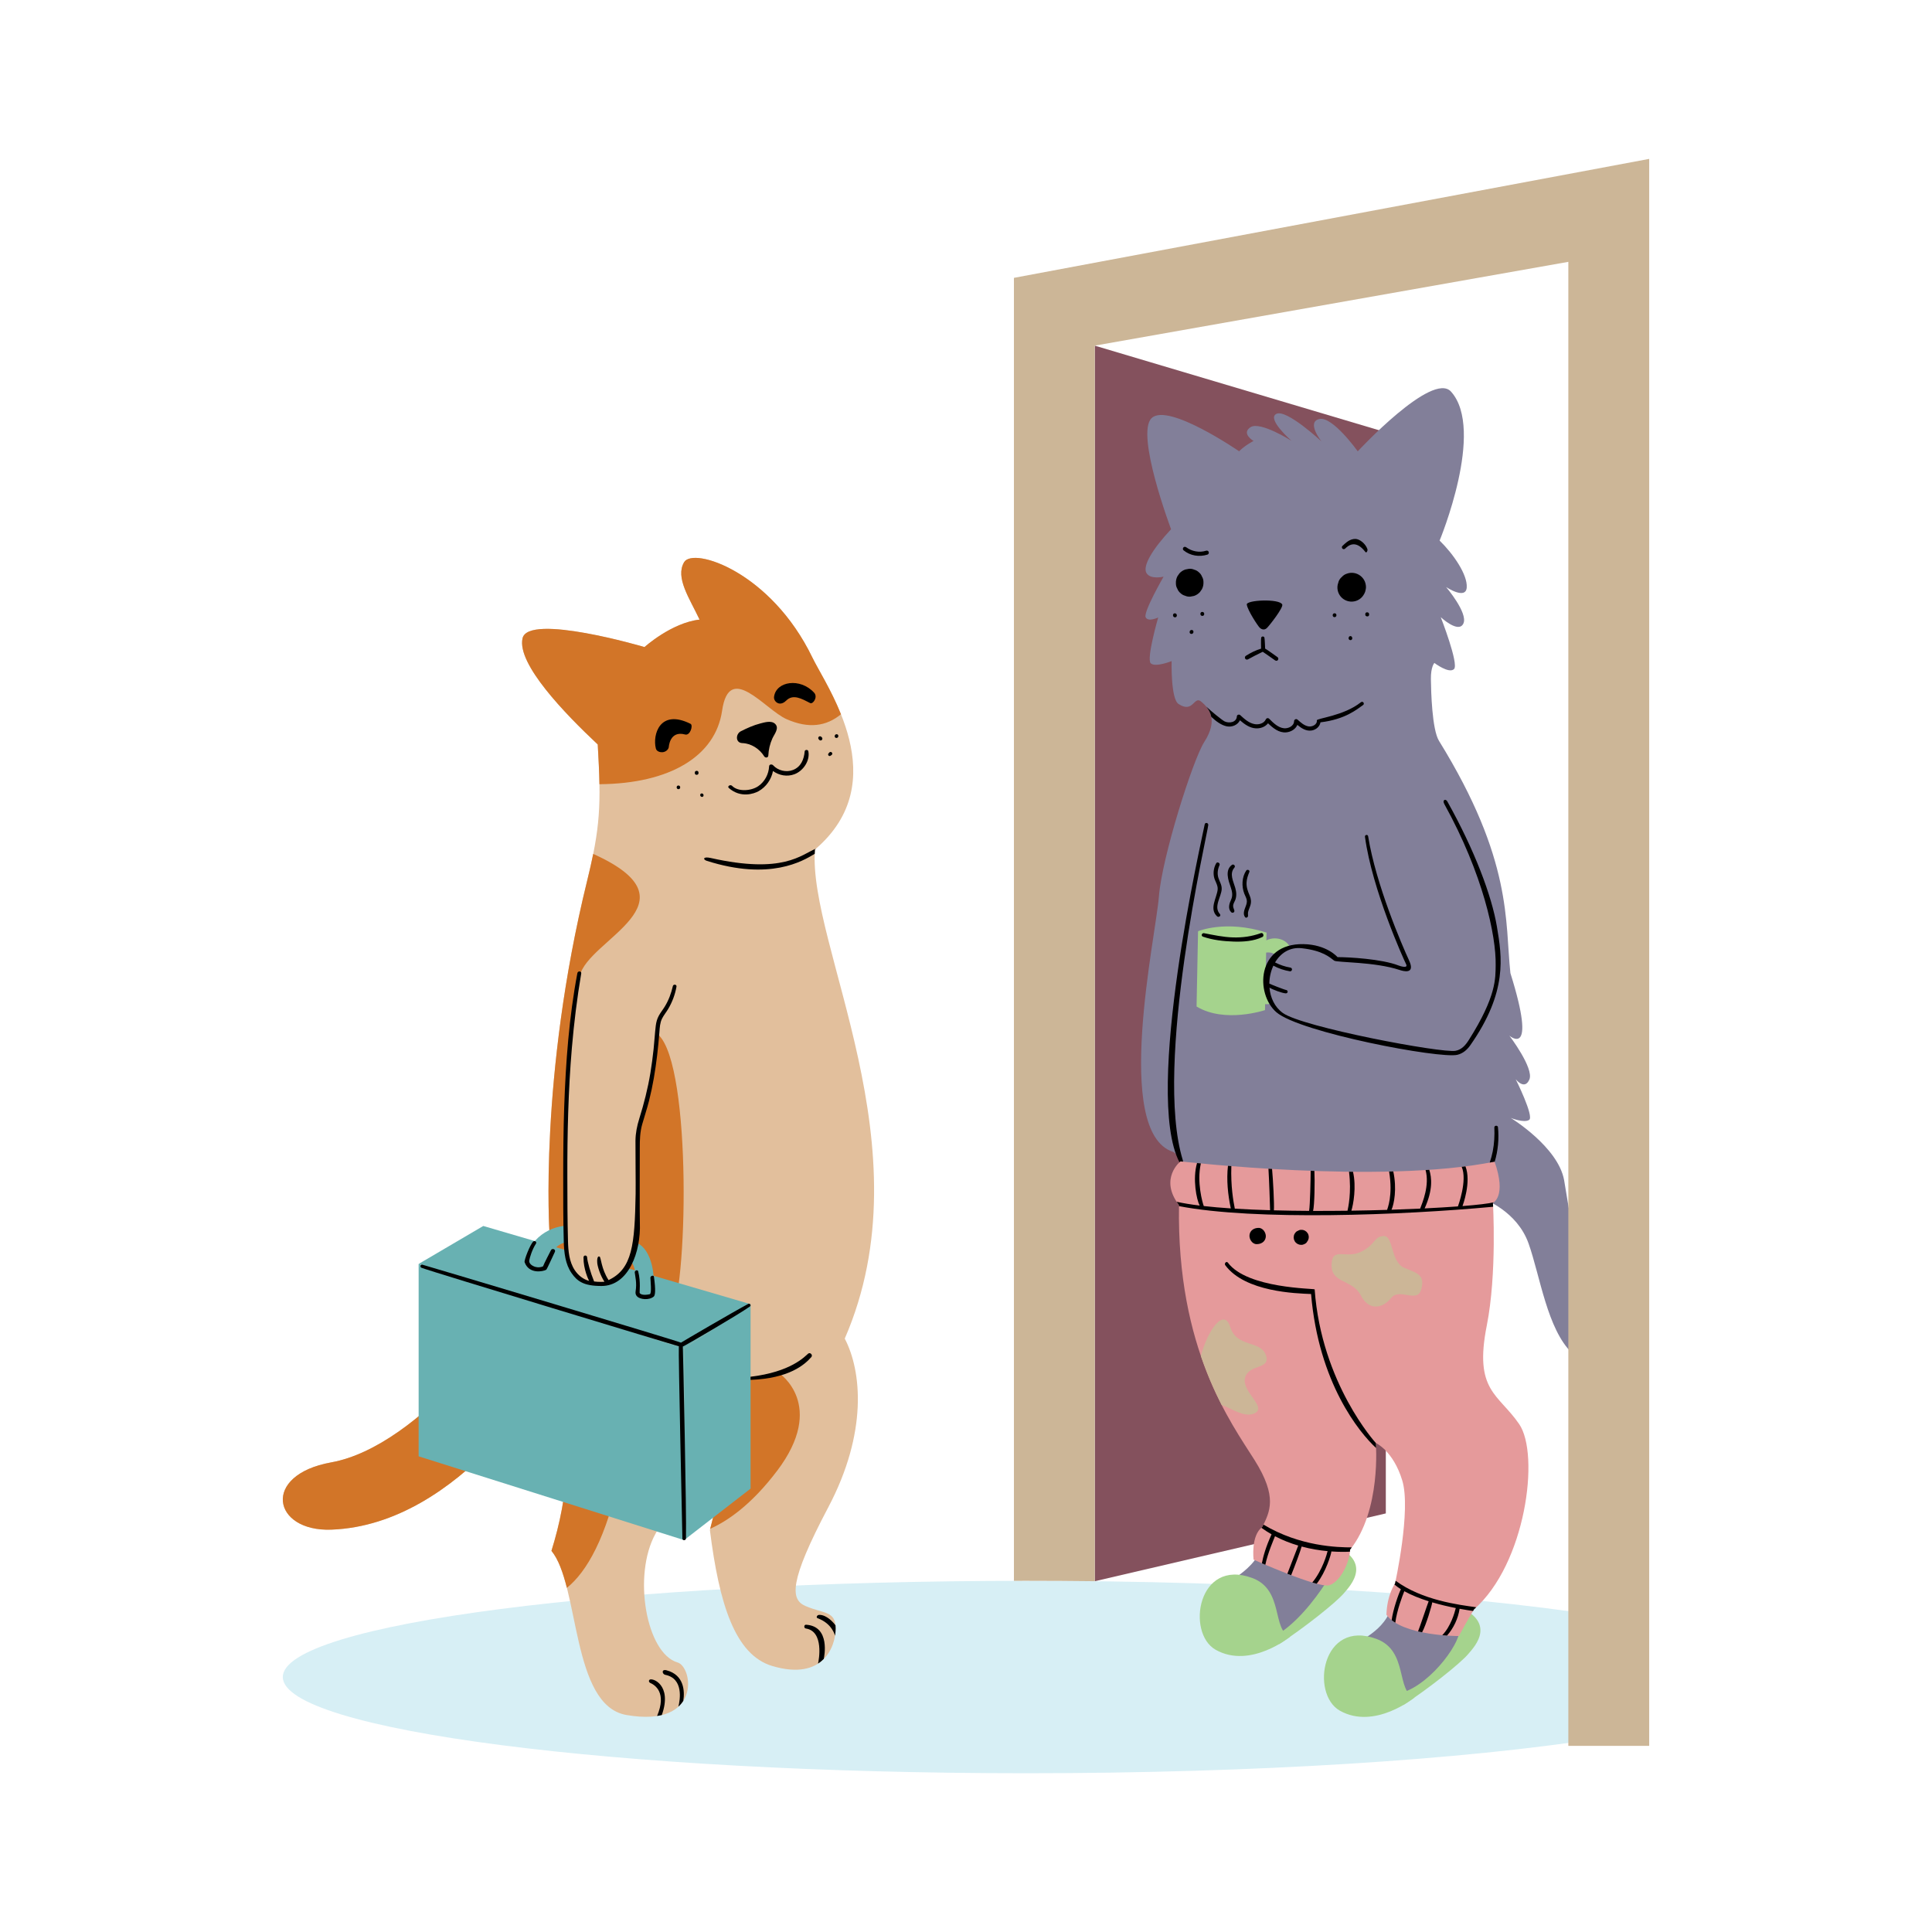 <svg xmlns="http://www.w3.org/2000/svg" viewBox="0 0 1080 1080"><defs><style>.cls-1{fill:#d7eff5;}.cls-2{fill:#d27528;}.cls-3{fill:#a5d38d;}.cls-4{fill:#ccb697;}.cls-5{fill:#68b1b2;}.cls-6{fill:#e2bf9c;}.cls-7{fill:#e59a9b;}.cls-8{fill:#827f99;}.cls-9{fill:#fff;}.cls-10{fill:#84515d;}</style></defs><g id="Layer_5"><rect class="cls-9" width="1080" height="1080"></rect></g><g id="Detail"><polygon class="cls-10" points="611.99 193.22 774.68 241.64 774.68 846.01 611.99 883.91 611.99 193.22"></polygon><path class="cls-1" d="M894.33,971.73c-76.26,11.92-191.51,19.52-320.48,19.52-229.62,0-415.76-24.08-415.76-53.78s186.14-53.78,415.76-53.78c128.08,0,242.64,7.49,318.91,19.27l1.57,68.77Z"></path><path class="cls-6" d="M454.11,367.55c8.21,16.99,46.21,69.29,1.45,107.35-4.12,53.37,63.04,166.74,16.66,273.38,9.48,18.15,12.87,52.51-9.22,94.33-22.09,41.82-21.12,51.53-12.74,55.16,10.21,4.42,16.86,2.56,16.87,12.57,0,10.02-6.92,29.45-35.43,20.96-20.87-6.21-29.71-34.83-34.86-76,3.96-16.24,15.45-52.32-.5-79.49h0s-13.08,51.35-29.87,81.48c-12.96,23.26-5.19,66.97,12.3,72.04,8.65,2.51,13.59,36.69-28.61,29.36-30.91-5.37-26.06-72.68-41.89-91.73,9.41-30.22,13.4-64.78,0-101.52,0,0-49.85,87-123.1,89.65-32.86,1.19-39.19-30.57,0-37.61,48.9-8.79,107.65-81.89,122.02-128.18,0,0-6.01-86.88,21.03-196.92,7.34-29.88,7.91-42.36,5.93-76.19-18.35-17.23-45.22-44.99-42.05-59.32,3.16-14.33,68.2,4.86,68.2,4.86,0,0,15.02-13.57,30.77-15.35-5.61-11.92-13.72-23.47-8.64-32.1s48.51,5.31,71.7,53.3Z"></path><path class="cls-3" d="M784.5,953.1c13.26-8.55,31.81-23.17,36.31-28.56,3.11-3.73,18.04-18.7-9.94-28.23-27.98-9.53-43.92,47.95-43.92,47.95l17.55,8.84Z"></path><path class="cls-3" d="M715.06,919.05c13.26-8.55,31.81-23.17,36.31-28.56,3.11-3.73,18.04-18.7-9.94-28.23-27.98-9.53-43.92,47.95-43.92,47.95l17.55,8.84Z"></path><path class="cls-2" d="M434.36,822.27c27.92-36.9,1.21-54.63,1.21-54.63,0,0-11.41,2.19-21.12,2.2l-18.21,3.62-1.12,6.87c.79-2.88,1.21-4.55,1.21-4.55,15.73,26.81,4.77,62.26.67,78.81,9.57-4.27,22.94-13.28,37.35-32.33Z"></path><path class="cls-2" d="M301.77,741.39c-12.4,1.35-17.64,27.62-18.46,57.97,15.94-18.25,24.95-33.94,24.95-33.94,13.4,36.74,9.41,71.3,0,101.52,3.82,4.6,6.43,12.01,8.63,20.68,11.03-8.87,22.26-28.17,29.63-63.89,11.71-56.81-2.67-86.93-44.76-82.33Z"></path><path class="cls-8" d="M705.41,864.22c-4.62,16.48-25.75,20.89-28.72,30.92-1.93,6.49-6.65,23.1,21.57,23.58,25.58.44,49.03-44.11,49.03-44.11l-41.88-10.39Z"></path><path class="cls-2" d="M316.61,686.8c-.93-13.29.18-32.41,0-46.8-.18-14.38.55-36.42,1.46-46.25.91-9.83,2.84-32.49,6.01-48.07,4.19-20.58,68.28-40.97,7.53-68.34-.92,4.58-2.04,9.5-3.4,15.03-27.03,110.04-21.03,196.92-21.03,196.92-14.37,46.29-73.12,119.4-122.02,128.18-39.19,7.04-32.86,38.8,0,37.61,73.26-2.64,123.1-89.65,123.1-89.65.83,2.29,1.6,4.56,2.3,6.83,3.08-25.07,4.26-48.03,5.66-50.53,3.08-5.49,1.31-21.64.38-34.93Z"></path><path class="cls-2" d="M368.08,578.51c18.82,17.42,16.51,144.7,6.31,159.27-10.2,14.57-38.21-19.61-38.21-19.61,0,0,9.38-1.15,12.29-6.43s8.19-11.41,8.01-30.29-.36-46.37.18-49.65,4.19-11.84,4.55-14.39,7.16-35.2,6.86-38.91Z"></path><polygon class="cls-5" points="234.02 706.55 382.42 753.8 382.42 860.93 234.02 814.1 234.02 706.55"></polygon><polygon class="cls-5" points="419.58 832.15 382.42 860.93 382.42 753.8 419.58 729.04 419.58 832.15"></polygon><polygon class="cls-5" points="270.15 685.33 419.58 729.04 382.42 753.8 234.02 706.55 270.15 685.33"></polygon><path class="cls-5" d="M353.9,694.31c7.86.74,12.96,13.71,11.2,27.42l-9.18-.73s.87-16.23-6.55-18.88l4.52-7.81Z"></path><path class="cls-5" d="M318.82,685.09c-10.47-.23-23.85,6.42-25.97,22.97s12.98,5.77,12.98,5.77c0,0-.82-19.77,12.98-19.52s0-9.22,0-9.22Z"></path><path class="cls-6" d="M316.61,681.46c.52,13.74-.11,33.43,10.19,35.93,17.85,4.34,25.35-7.03,28.65-26.95l-38.85-8.98Z"></path><path class="cls-2" d="M470.11,399.27c-5.54-13.83-12.89-25.3-15.99-31.72-23.19-47.98-66.61-61.93-71.7-53.3-5.08,8.63,3.03,20.18,8.64,32.1-15.75,1.78-30.77,15.35-30.77,15.35,0,0-65.04-19.18-68.2-4.86-3.16,14.33,23.7,42.09,42.05,59.32.5,8.57.84,15.76.95,22.22,39.69-.3,64.91-15.84,68.57-41.11,4.01-27.68,23.94-.59,36.05,4.75,12.35,5.45,22.21,3.99,30.41-2.75Z"></path><path class="cls-8" d="M680.52,658.65l149.15,11.76s18.37,6.6,24.8,24.68c6.44,18.08,10.47,48.18,24.41,61.35,13.94,13.17,22.49,15.59,22.49,15.59,0,0,17.65-18.96-.91-36.24-18.56-17.28-23.57-62.15-26.11-76.1-3.39-18.65-29.83-34.76-29.83-34.76,0,0,7.39,2.98,10.28,1.1,2.89-1.88-7.51-22.74-7.51-22.74,0,0,4.97,6.42,7.65.15,2.67-6.27-11.18-24.49-11.18-24.49,0,0,15.86,13.79.57-34.96-3.11-28.87,1.37-62.99-39.92-129.84-3.91-6.33-4.45-27.72-4.53-34.58-.08-6.86,1.94-8.98,1.94-8.98,0,0,8.21,6.22,11,3.41,2.79-2.81-7.43-29-7.43-29,0,0,10,9.38,12.67,3.51,2.66-5.87-9.67-20.34-9.67-20.34,0,0,11.02,7.34,11.52.23.5-7.12-7.42-18.67-15.16-26.21,0,0,25.67-61.83,6.38-83.27-10.46-11.62-52.14,33.37-52.14,33.37,0,0-14.12-19.79-21.5-18.06-7.39,1.73,1.21,12.51,1.21,12.51,0,0-19.55-18.2-25.19-15.4-5.64,2.8,8.44,15.07,8.44,15.07,0,0-17.55-11.13-22.92-7.6-5.37,3.54,1.71,7.69,1.71,7.69,0,0-4.81,2.45-8.07,5.77,0,0-39.8-27.41-48.93-18.52s10.9,62.1,10.9,62.1c-10.62,11.33-16.05,20.71-13.74,24.51s9.55,2,9.55,2c0,0-11.38,19.75-10.03,22.66s7.02.14,7.02.14c0,0-6.71,23.2-4.17,25.63s11.68-1.23,11.68-1.23c0,0-.57,21.02,3.82,23.94,8.35,5.56,8.57-4.81,12.73-1.28s9.89,9.8,1.67,22.6c-6.32,9.83-23.66,64.45-25.34,86.38-1.68,21.93-25.82,131.38,7.77,142.66,4.87,1.64,2.14,12.99,24.92,14.79Z"></path><path class="cls-8" d="M776.6,901.8c-7.16,14.36-21.29,14.49-22.16,25.13-.87,10.63,6.28,19.93,22.98,20.25,16.7.33,36.22-24.06,38.27-34.22,2.05-10.16-39.1-11.17-39.1-11.17Z"></path><path class="cls-7" d="M659.89,649.2s112.05,13.08,175.58.16c6.9,19.65-.91,23.04-.91,23.04,0,0,2.35,39.46-3.45,68.64-7.26,36.58,6.47,38.04,18.13,55.06,11.66,17.02,3.67,78.15-25.24,103.52-3.66,5.99-8.49,14.95-8.49,14.95,0,0-31.91.08-40.49-11.91.35-11.34,4.82-17.47,4.82-17.47,0,0,9.06-40.95,4.04-57.56-5.02-16.61-14.78-21-14.78-21,0,0,3.16,37.79-14.41,59.65-.26,7.36-5.48,17.86-11.52,19.86s-42.4-14.29-42.4-14.29c0,0-1.69-13.54,4.94-18.33,4.02-8.41,8.68-16.56-4.42-37.36-13.1-20.79-43.57-61.73-42.22-142.51-11.37-14.79.83-24.46.83-24.46Z"></path><path class="cls-3" d="M669.71,520.57c16.14,4.32,31.16,3.16,38.29.75l-.85,43.33s-22.42,7.57-38.26-2l.83-42.08Z"></path><path class="cls-3" d="M669.71,520.57s15.48-6.56,38.29.75c-9.26,8.14-23.14,10.05-23.14,10.05l-15.14-10.81Z"></path><path class="cls-3" d="M712.74,533.59s.02-.03.04-.04c1.59-1.39,3.38-2.13,5.34-2.84,1.03-.37,2.1-.63,3.16-.65-.07-.18-.13-.36-.2-.53-2.29-5.4-10.28-6.39-14.49-3.02l.77,6.03c2.38-.33,4.14.11,5.38,1.04Z"></path><path class="cls-3" d="M709.14,554.95c-.26-1.06-.44-2.15-.59-3.25-.16.05-.32.14-.48.17-7.13,1.32-13.83,8.68-.86,9.48,1.52.09,2.93-.14,4.24-.61-1.06-1.81-1.83-3.83-2.3-5.78Z"></path><path class="cls-3" d="M679.55,922.23c19.45,10.95,41.77-7.39,41.77-7.39-10.54-3.41-3.35-26.09-21.31-32.74-30.55-11.3-37.01,30.81-20.46,40.12Z"></path><path class="cls-3" d="M748.98,956.28c19.45,10.95,41.77-7.39,41.77-7.39-10.54-3.41-3.35-26.09-21.31-32.74-30.55-11.3-37.01,30.81-20.46,40.12Z"></path><path class="cls-4" d="M773.42,690.94c5.7-.34,3.76,14.71,11.77,17.86s11.41,4.37,9.23,12.14c-2.19,7.77-12.14-1.21-16.75,4.61-4.61,5.83-12.38,7.53-16.99-1.46s-16.56-6.56-16.32-16.99,7.82-3.21,16.32-7.28c8.5-4.08,7.05-8.54,12.75-8.88Z"></path><polygon class="cls-4" points="566.79 155.32 574.67 199.82 876.71 146.37 876.71 975.95 921.91 975.95 921.91 88.82 566.79 155.32"></polygon><path class="cls-4" d="M573.85,883.68c12.86,0,25.58.08,38.14.23V155.58h-45.2v728.11c2.35,0,4.7-.01,7.06-.01Z"></path><path d="M418.29,728.88c-7.9,4.17-37,21.22-37.62,21.67-.24-.46-139.25-42.13-144.54-43.58-1.14-.31-1.54,1.31-.48,1.74,4.69,1.88,143.65,43.94,143.82,43.88-.32,3.26,1.85,99.27,1.99,107.44.02,1.29,1.96,1.23,2-.05.37-14.08-1.64-104.42-1.76-107.25.45.02,31.69-18.18,37.56-22.44.8-.58-.12-1.86-.97-1.42Z"></path><path d="M307.98,698.9c-.86,1.68-3.76,7.23-4.42,9-1.33.59-2.84.7-4.25.31-1.61-.45-3.77-1.75-3.45-3.65.26-1.53,1.58-6.03,3.75-9.36.62-.94-.69-1.9-1.48-1.2-1.77,1.58-5.25,10.51-4.87,11.58,2.4,6.74,10.19,5.29,12.09,4.22.38-.22,4.04-8.36,4.83-9.99.67-1.39-1.51-2.28-2.2-.92Z"></path><path d="M365.56,713.7c-.15-1.07-1.97-.49-1.98.52,0,1.3.87,8.9-.34,9.24-.39.11-4.52,1.03-5.65-.65-.23-.35.72-5.97-.84-12.11-.3-1.17-2.04-.47-1.92.61.26,2.39,1.24,5.75.49,10.48-.19,1.18,0,2.14.9,3.01,1.6,1.55,6.45,2.23,9.21.01.83-.66,1.2-3.52.12-11.12Z"></path><path d="M418.41,769.85s-.03,0-.05,0c-.03,0-.06,0-.09.01-.01,0-.02,0-.03,0,.19-.03.25-.04.17-.03Z"></path><path d="M418.28,769.88s0,0,0,0c.01,0,.03,0,.04,0-.01,0-.03,0-.04,0Z"></path><path d="M418.22,769.88s0,0,0,0c0,0,.01,0,.02,0-.01,0-.01,0-.02,0Z"></path><path d="M433.29,404.63c-2.13-2.01-5.87-.83-8.32-.2-3.78.98-7.33,2.58-10.82,4.34-2.97,1.5-3.1,6.47.75,6.62,5,.18,9.65,3.16,12.31,7.43.59.94,2.21.85,2.28-.44.16-3.33.92-6.59,2.3-9.63,1.06-2.33,4.02-5.73,1.5-8.11Z"></path><path d="M451.87,419.94c-.21-1.01-1.96-.94-2.05.1-.38,4.43-2.07,8.64-6.52,10.38-3.78,1.48-8.38.37-11.11-2.61-.65-.71-2.19-.65-2.25.56-.23,4.38-2.4,8.58-6.05,11.09-4.08,2.8-11.38,3.21-14.64-.15-.98-1.02-2.89.27-1.84,1.19,6.67,5.82,14.09,3.2,16.64,1.78,4.21-2.34,7.14-6.6,8.06-11.28,3.42,2.51,7.94,3.34,12.02,1.79,4.87-1.84,8.81-7.57,7.73-12.86Z"></path><path d="M376.13,551.23c-.92,4.03-2.35,7.92-4.52,11.45-1.06,1.74-2.36,3.33-3.34,5.12-.95,1.74-1.44,3.61-1.69,5.57-.54,4.32-.74,8.69-1.21,13.02-.49,4.49-1.06,8.97-1.8,13.43-1.44,8.68-3.58,17.12-6.21,25.51-1.27,4.06-2.07,8.04-2.13,12.31-.06,4.63.19,24.47.09,29.75-.51,28.4-1.81,41.95-15.13,48.18-4.17-6.46-4.17-12.69-5.01-13.1-1.39-.68-1.44,2.19-1.31,3.55.19,1.97,1.57,6.74,4.02,10.47-.33.06-3.31.22-5.78-.14-2-4.87-3.78-11.09-3.92-13.58-.03-.55-.54-.96-1.08-.93-.64.04-.92.54-.93,1.08-.08,6.56,2.82,12.52,3.13,13.09-3.28-.85-6.11-3.1-8.03-6.01-3.12-4.73-3.62-10.64-3.77-16.15-.33-12-.33-24.03-.36-36.03-.05-24.02.49-48.09,2.53-72.03,1.19-13.95,2.9-27.85,5.23-41.65.23-1.37-1.89-1.53-2.15-.18-4.67,24.61-6.5,49.81-7.37,74.82-.44,12.67-.54,25.34-.55,38.02,0,12.43-.04,24.89.31,37.32.17,6.05.83,12.54,4.41,17.63,3.13,4.44,6.61,7.12,16.67,7.12,15.19,0,22.11-19.11,21.46-35.31-.18-4.59-.02-37.38-.04-41.94-.02-4.47.12-8.76,1.33-13.09,1.23-4.39,2.71-8.69,3.82-13.12,1.06-4.21,1.96-8.46,2.7-12.74,1.48-8.53,2.44-17.12,3.11-25.75.2-2.55.31-5.2,1.48-7.53.94-1.87,2.3-3.5,3.37-5.29,2.32-3.88,3.9-8.08,4.7-12.53.24-1.33-1.76-1.59-2.06-.3Z"></path><path d="M386,404.61c-17.2-8.55-21.32,6.19-19.37,13.82.39,1.54,2.18,2.18,3.8,2.05,1.48-.13,3.04-1.19,3.41-2.71,0,0,.36-9.6,9.17-7.18,2.79.76,4.62-5.17,2.99-5.98Z"></path><path d="M365.96,412.65s0-.04.01-.06c0-.02,0-.05.01-.07,0,.04-.01.08-.02.13Z"></path><path d="M455.12,387.25c-7.77-8.55-21.37-6.48-22.43,2.34-.19,1.56,1,3.21,2.62,3.62,1.48.38,3.03-.42,4.2-1.59,3.83-3.84,8.72-1,13.37,1.39,1.58.81,4.44-3.34,2.24-5.76Z"></path><path d="M432.86,387.75s.01-.07.02-.11c-.03.16-.03.17-.02.11Z"></path><path d="M451.75,756.7c-2.04,1.72-9.53,10.15-32.17,12.92v1.74c21.58-.81,30.28-8.51,33.98-12.78.96-1.11-.66-2.85-1.81-1.88Z"></path><path d="M457.96,902.72c-1.21.02-1.99,1.49-.88,1.89,7.93,2.87,9.6,9.31,9.71,9.79.24-1.45.34-2.83.34-4.07,0-.62-.03-1.19-.08-1.72-.02-.02-.02-.05-.04-.07-.86-1.25-4.73-5.88-9.05-5.82Z"></path><path d="M450.57,908.23c-1.19-.07-1.32,1.93-.12,2.11,10.28,1.52,7.32,17.75,6.82,19.63,1.2-.78,2.27-1.66,3.22-2.62.26-1.19,3.84-18.29-9.93-19.12Z"></path><path d="M369.96,958.7c6.1-17.11-5.63-21.13-6.95-19.64-.23.25-.32.69-.18,1.01.15.34.36.58.71.73,2.63,1.11,9.27,5.43,3.78,18.43.92-.14,1.8-.32,2.63-.53Z"></path><path d="M372.64,933.71c-3.06-.81-2.5,2.19-.76,2.53,10.3,2.03,8.33,13.93,7.33,17.8,1.09-1,2.01-2.08,2.75-3.23.89-5.59.39-14.52-9.32-17.09Z"></path><path d="M455.43,477.31c.03-.82.07-1.62.13-2.41.2-.17.36-.34.56-.51-8.21,3.33-18.23,14.37-58.83,5.23-4.41-.99-4.44.88-2.2,1.59,35.32,11.24,53.72.1,60.33-3.91Z"></path><path d="M390.08,431.08s-.04-.02-.06-.03c-.61-.36-1.62-.08-1.6.84,0,.07,0,.15,0,.22-.06.54.27.86.69.97.02,0,.03,0,.05.01.11.02.22.04.33.03.02,0,.04,0,.06,0,.47-.04.91-.34.92-.93,0-.11,0-.21,0-.32,0-.37-.16-.62-.39-.79Z"></path><path d="M392.29,443.53c-1.25,0-1.1,1.94.14,1.94s1.1-1.94-.14-1.94Z"></path><path d="M379.24,439.1c-1.33,0-1.3,2.06.02,2.06s1.3-2.06-.02-2.06Z"></path><path d="M457.65,413.18s-.05-.08-.07-.12c0,0,0,.02,0,.02.02.03.04.07.07.1Z"></path><path d="M459.67,412.59c-.04-.13-.11-.25-.21-.34-.13-.15-.11-.13.06.06-.01-.02-.03-.04-.04-.06-.01-.02-.02-.03-.04-.05-.08-.11-.17-.17-.29-.29,0,0,0,0,0,0,0,0,0,0,0,0-.04-.04.06.04-.12-.09-.09-.09-.2-.15-.33-.18-.12-.05-.25-.07-.38-.06-.09.02-.17.04-.26.05-.12.04-.23.1-.32.2-.07.05-.12.11-.16.19-.08.1-.13.21-.15.34,0,.09-.01.17-.02.26.01.17.07.31.16.45.05.08.09.16.15.24.02.03.04.05.06.08.04.05.07.1.12.14.05.05.11.1.17.15.07.05.14.09.21.14.16.08.33.11.5.1l.26-.05c.13-.04.25-.11.34-.21.1-.08.18-.18.24-.3.06-.12.09-.24.09-.37.02-.13,0-.26-.04-.39Z"></path><path d="M457.57,413.06s0,0,0,0c-.02-.03-.04-.06-.06-.09.02.03.04.06.06.1Z"></path><path d="M465.18,420.94c-.04-.12-.1-.22-.19-.3-.08-.1-.17-.17-.29-.22-.12-.06-.24-.09-.37-.08-.12-.02-.25,0-.37.05-.15.06-.28.15-.39.28.02-.02.01,0-.03.05-.05.07-.11.13-.16.2-.06.06-.13.12-.19.19-.09.08-.15.17-.19.29-.05.1-.08.21-.08.32,0,.12.01.22.06.33.03.11.09.21.18.29.06.05.12.1.18.15.13.08.27.12.43.12.07,0,.15-.02.22-.02.14-.03.27-.11.38-.2.09-.06.17-.13.26-.19.07-.04.14-.09.22-.13.14-.1.24-.22.31-.37.03-.08.05-.16.08-.24.03-.17.01-.33-.05-.49Z"></path><path d="M464.36,422.36s0,0,0,0c-.04.03-.09.07-.13.1.05-.03.09-.07.14-.1Z"></path><path d="M464.41,422.33s-.03.02-.05.04c0,0,.01,0,.02,0,.01,0,.02-.02.03-.03Z"></path><path d="M467.67,410.43c-1.35,0-1.46,2.1-.1,2.1s1.46-2.1.1-2.1Z"></path><path d="M672.74,325.4v-.15c-.01-1.06-.29-2.04-.82-2.93-.36-.94-.94-1.74-1.73-2.39-.74-.71-1.59-1.2-2.57-1.46-.94-.43-1.95-.6-3-.5-.68.13-1.36.26-2.03.39-1.29.44-2.38,1.16-3.29,2.16-.37.54-.75,1.08-1.12,1.62-.63,1.24-.91,2.55-.84,3.94v.15c.01,1.06.29,2.04.82,2.93.36.94.94,1.74,1.73,2.39.74.71,1.59,1.2,2.57,1.46.94.43,1.95.6,3,.5.68-.13,1.36-.26,2.03-.39,1.29-.44,2.38-1.16,3.29-2.16.37-.54.75-1.08,1.12-1.62.63-1.24.91-2.55.84-3.94Z"></path><path d="M747.79,326.9c.01-.06.01-.12.03-.17-.11.44-.12.5-.03.17Z"></path><path d="M763.04,325.27c-1.02-2.61-3.41-4.53-6.18-4.97-1.42-.22-2.8-.07-4.14.45-1.04.36-1.91.95-2.61,1.76-.8.66-1.4,1.48-1.79,2.47-.28.98-.46,1.62-.55,1.92-.26,1.34-.18,2.66.24,3.96.45,1.36,1.2,2.51,2.27,3.46,2.09,1.85,5.06,2.47,7.72,1.6,1.36-.45,2.51-1.2,3.46-2.27.46-.53.84-1.1,1.15-1.7.02-.04.03-.04.06-.09.37-.68.61-1.41.74-2.18.38-1.39.13-3.1-.38-4.41Z"></path><path d="M675.67,308.49c-.26-.62-.92-.82-1.53-.62-3.72,1.2-7.91.34-11.03-1.93-.49-.36-1.16-.38-1.59.1-.39.45-.37,1.21.1,1.59,3.76,3.07,8.85,3.86,13.42,2.38.6-.19.85-.98.62-1.53Z"></path><path d="M764.4,306.97c-1.15-3.29-4.51-5.67-6.7-5.71-3.04-.05-5.25,1.99-7.31,3.96-.42.4-.32,1.14.08,1.5.46.41,1.08.32,1.5-.08,1.59-1.51,5.72-5.38,11.34,1.97.55.71,1.37-.81,1.08-1.65Z"></path><path d="M716.78,337.91c-1.52-3.37-20.25-2.56-19.82.07.54,3.35,5.99,11.58,7.08,12.75,1.14,1.23,2.72,1.62,4.06.43,1.33-1.18,9.44-11.56,8.68-13.25Z"></path><path d="M714.22,367.41c-1.03-.76-6.25-4.5-7-4.84,0,0-.19-5.38-.4-6.12-.25-.89-1.6-.86-1.81.04-.2.86-.05,6.04-.05,6.1-2.98.91-5.88,2.33-8.5,4-.52.33-.73,1.03-.41,1.58.31.53,1.04.73,1.58.41,1.12-.68,6.63-3.5,8.26-4.23.14.03,5.8,4.04,6.84,4.76.48.33,1.18.41,1.59-.1.36-.44.4-1.22-.1-1.59Z"></path><path d="M836.81,518.12c-2.92-17.44-12.5-42.89-27.74-70.1-.97-1.73-2.96-.85-1.69,1.44,21.76,39.34,28.99,73.75,28.71,90.02-.13,7.31.54,17.33-15.04,41.93-1.77,2.79-3.92,5.33-7.36,5.99-7.64,1.46-85.57-13.19-96.58-21.14-4.64-3.35-7-8.65-7.45-14.18,1.65,1.11,7.1,3.11,9.04,3.21.51.03,1-.22,1.1-.77.08-.48-.26-1.04-.77-1.1-.99-.11-9.04-3.31-9.46-3.58.04-3.49.83-6.97,2.26-10.03,2.91,1.58,6,2.63,9.29,3.16.56.09,1.08-.45,1.12-.98.04-.61-.41-1.03-.98-1.12-2.95-.48-5.82-1.5-8.49-2.86,3.07-5.2,8.23-8.71,14.99-7.94,11.68,1.33,15.59,5.08,18.05,6.93,1.5,1.13,22.54.55,36.68,5.25,1.62.54,8.98,2.78,5.18-5.4-3.8-8.18-18.54-42.33-22.88-69.4-.18-1.14-1.92-.83-1.76.31,4.02,29.78,21.7,68.64,22.99,71.22s-3.24,1.12-4.27.72c-9.26-3.63-27.97-4.69-34.07-4.66-.07-.11-6.03-7.05-19.09-7.27-26.24-.44-26.89,27.87-15.08,38.08,13.08,11.31,91.5,26.15,101.17,23.79,3.08-.75,5.41-2.75,7.19-5.28,21.03-29.99,17.75-49.48,14.93-66.27Z"></path><path d="M657.24,674.17s-.07-.02-.1-.03c-.06-.01-.12-.01-.18-.03.09.02.18.03.28.05Z"></path><path d="M703.67,686.4c-2.47-.05-4.81,1.25-5.18,3.9-.31,2.22,1.41,5.13,3.9,5.18s4.81-1.25,5.18-3.9c.31-2.22-1.41-5.13-3.9-5.18Z"></path><path d="M731.43,690.33c-.14-.54-.41-1-.79-1.38-.2-.32-.47-.56-.8-.73-.27-.25-.59-.41-.95-.49-.32-.16-.66-.24-1.02-.22-.52-.09-1.04-.04-1.55.13l-1.35.66s-.1.06-.15.1c-.05.04-.1.07-.15.11-.02.02-.05.04-.07.06-.05.04-.09.08-.14.12-.02.02-.04.04-.06.06,0,0-.02.02-.03.02-.22.3-.45.6-.67.9-.3.49-.46,1.02-.47,1.58-.09.36-.08.71.02,1.07,0,.37.1.71.29,1.02.17.52.46.97.88,1.35.3.22.6.45.9.67.35.14.7.28,1.04.41.36.04.72.08,1.08.12.55,0,1.07-.11,1.55-.37.52-.17.97-.46,1.35-.88.28-.42.55-.83.83-1.25.12-.33.24-.66.36-1,.03-.35.06-.69.09-1.04-.06-.34-.12-.69-.18-1.03Z"></path><path d="M656.76,342.85c-1.44-.03-1.38,2.22.06,2.24s1.38-2.22-.06-2.24Z"></path><path d="M672.1,342.06c-1.44-.03-1.43,2.21,0,2.24s1.43-2.21,0-2.24Z"></path><path d="M666.15,352.15c-1.42-.03-1.59,2.19-.15,2.22s1.59-2.19.15-2.22Z"></path><path d="M746.06,342.82c-1.39-.03-1.47,2.14-.07,2.17s1.47-2.14.07-2.17Z"></path><path d="M765.32,343.24s0-.01,0-.02c0-.14-.03-.26-.09-.37-.01-.03-.03-.07-.04-.09-.03-.05-.08-.09-.12-.14-.07-.07-.13-.13-.22-.18,0,0-.01,0-.02,0-.1-.06-.21-.1-.33-.12-.11-.03-.22-.03-.33-.03,0,0,0,0,0,0-.26,0-.49.09-.67.26-.03.03-.07.05-.09.09-.02.03-.04.06-.05.09-.09.13-.14.3-.14.49,0,.08-.02.16-.02.23-.15,1.4,2.18,1.54,2.15.17,0-.12,0-.25,0-.37Z"></path><path d="M755.86,356.45c0-.13-.05-.26-.12-.37-.05-.12-.13-.21-.24-.29-.07-.04-.14-.09-.21-.13-.12-.06-.24-.08-.37-.08-.09-.01-.18,0-.26.03-.13.02-.25.07-.35.15l-.18.17c-.1.12-.15.26-.18.41-.03.14-.07.27-.08.41,0,.03,0,.05,0,.08,0,.14.03.27.09.39.04.13.12.25.23.34.07.05.14.1.22.16.12.07.24.11.38.11.13.03.26.02.4-.02.08-.04.17-.07.25-.11.12-.07.22-.16.29-.28.09-.1.15-.22.17-.35,0-.09.02-.17.03-.26-.02-.12-.03-.24-.05-.35Z"></path><path d="M753.94,356.36s0,0,0,0c0-.02,0-.04.01-.06,0,.02,0,.04-.01.07Z"></path><path d="M753.9,356.54c.01-.06.03-.12.04-.18,0,.02-.02.03-.02.04,0,.05-.01.09-.02.14Z"></path><path d="M769.25,809.45c-.06-1.79-.15-2.81-.15-2.81,0,0-30.41-33.19-34.2-85.87-.04-.54-37.69-.38-48.5-14.94-.79-1.06-2.23.4-1.45,1.46,11.13,14.99,39.62,15.72,47.95,16.07,4.21,49.79,27.07,77.57,36.35,86.09Z"></path><path d="M774.01,810.33c-.09-.16-.21-.31-.41-.43-.02-.01-.05-.03-.07-.05.16.15.32.32.49.48Z"></path><path d="M706.3,852.27c-.2.42-.4.84-.6,1.25-.21.15-.39.34-.58.51,1.87,1.34,3.77,2.58,5.7,3.68-3.22,6.95-4.76,12.6-5.41,16.18.59.26,1.24.53,1.92.82,1.33-6.58,4.98-14.76,5.4-15.95,4.33,2.27,8.72,3.95,12.99,5.22-.93,2.5-4.38,11.36-6.08,15.75.7.27,1.41.54,2.12.81,1.95-4.78,5.21-13.51,5.87-16.02,5.19,1.4,10.13,2.17,14.5,2.57-.33,1.44-2.78,10.54-8.54,17.54.85.25,1.67.48,2.45.69,5.18-6.66,8.11-16.51,8.21-18.05,4.28.3,7.84.25,10.36.13.04-.38.07-.75.08-1.11.33-.42.65-.85.97-1.28-7.78-.03-28.88-.46-49.35-12.73Z"></path><path d="M780.16,883.68c-.2.96-.32,1.51-.32,1.51,0,0-.14.19-.36.55,1.11.93,2.29,1.82,3.62,2.65-1.33,2.62-4.39,11.43-5.16,17.28.63.5,1.32.97,2.04,1.42.9-6.87,3.91-14.83,5.04-17.59,4.03,2.25,8.77,4.1,13.61,5.62-.56,1.3-5.16,15.08-5.93,16.84.75.18,1.51.35,2.26.5,2.17-3.86,5.61-15.37,5.66-16.74,4.52,1.33,9.06,2.38,13.18,3.19-.69,2.75-2.82,10.29-7.56,15.17.94.09,1.84.16,2.67.22,3.67-4.17,6.2-9.53,7.01-14.98,2.83.52,5.39.93,7.52,1.23.19-.32.38-.63.57-.94.41-.36.81-.76,1.22-1.14-9.78-1.37-30.21-3.88-45.05-14.8Z"></path><path d="M659.89,649.2s.52.06,1.49.17c-.04-.27-.1-.57-.21-.92-16.35-53.26,14.03-183.27,14.26-187.28.07-1.28-1.76-1.62-2-.31-1.22,6.69-34.34,150.1-14.11,188.85.35-.33.57-.51.57-.51Z"></path><path d="M834.55,672.4s.2-.1.5-.31c-2.8.71-9,1.44-17.5,2.11.12-.35,5.05-13.5,1.65-22.2-.7.09-1.4.18-2.11.26,3.34,7.57-2.09,22.09-2.1,22.13-5.47.4-11.74.78-18.61,1.12,4.75-10.55,3.94-17.23,2.6-21.58-.69.05-1.39.09-2.08.13,2.34,8.56-1.73,18.13-3.02,21.56-5.08.24-10.44.45-16.01.63,1.44-3.25,3.08-11.7.98-21.41-.78.02-1.55.04-2.33.06,2.29,13.58-1.06,20.97-1.13,21.43-6.46.2-13.16.35-19.97.45,1.08-3.3,2.9-13.39.91-21.75-.74,0-1.48-.01-2.22-.02,1.48,11.84-.51,20.15-.84,21.8-6.38.08-12.84.12-19.25.1.81-3.1,1.03-16.69.74-22.35-.7-.02-1.4-.05-2.1-.08-.02,5.12-.31,18.9-.85,22.32,0,.03,0,.06,0,.09-6.67-.04-13.28-.13-19.7-.31.27-3.65-.47-17.15-1.02-23.14-.68-.04-1.35-.08-2.02-.12.37,5.89.84,19.55.92,23.2-6.86-.2-13.49-.49-19.72-.87-.79-3.89-2.34-12.54-1.94-23.79-.64-.05-1.27-.1-1.89-.15-.89,7.85-.06,16.1,1.58,23.8-5.39-.36-10.46-.79-15.1-1.32-.69-1.76-4.01-13.34-1.63-23.83-.74-.07-1.46-.14-2.14-.21-2.6,8.85-.27,20.51,1.47,23.77-4.87-.6-9.18-1.3-12.86-2.12.4.6.82,1.21,1.29,1.83,0,.2,0,.39,0,.6,42.51,8.21,124.5,5.11,175.61.36-.06-1.41-.11-2.21-.11-2.21Z"></path><path d="M693.11,402.62c2.57,2.22,5.46,4.35,8.93,4.53,2.63.14,5.2-.82,6.8-2.82,2.78,2.66,6.1,5.42,10.13,5.07,2.69-.24,5.24-1.77,6.26-4.17,2.3,1.91,5.01,3.64,8.07,3.11,2.41-.42,4.47-2.2,4.85-4.55,13.98-1.67,20.4-7.31,23.87-9.71.44-.3.46-1,.14-1.39-.36-.44-.97-.48-1.39-.14-9.71,7.74-24.82,8.95-24.66,10.15.31,2.4-2.68,3.71-4.68,3.36-2.4-.42-4.33-2.2-6.08-3.77-.77-.69-1.92-.12-1.95.87-.07,2.77-3.33,4.23-5.77,3.93-3.26-.4-5.91-3.05-8.11-5.26-.64-.64-1.56-.46-1.94.35-1.04,2.22-3.83,2.99-6.09,2.63-3.27-.51-5.88-2.93-8.23-5.08-.59-.53-1.8-.19-1.84.68-.17,3.44-4.31,4.07-6.85,2.86-1.38-.66-7.99-6.05-10.22-8.23,1.26,1.52,2.32,3.38,2.78,5.69,2.63,2.47,5.65,4.72,8.75,5.31,2.91.55,6.05-.83,7.25-3.4Z"></path><path d="M832.78,649.88c.9-.17,1.8-.34,2.68-.52.02.06.03.11.05.17,1.91-6.27,2.52-13.04,1.86-19.44-.12-1.14-2.07-1.01-2.02.15.18,4.49-.03,8.93-.89,13.35-.42,2.16-1.01,4.25-1.69,6.31Z"></path><path d="M704.87,521.62c-5.17,1.86-10.19,2.57-15.68,2.4-5.51-.17-10.71-1.33-16.09-2.35-1.26-.24-1.91,1.5-.63,1.94,5.45,1.89,11.45,2.56,17.19,2.74,5.35.17,11.13-.21,16.02-2.55,1.17-.56.44-2.64-.82-2.18Z"></path><path d="M682.93,497.03c.13-2.34-1.15-4.13-1.83-6.27-.77-2.4-.39-4.89.63-7.15.49-1.08-1.22-2.12-1.84-1.06-1.3,2.23-1.76,4.91-1.3,7.46.45,2.53,2.39,4.72,2.08,7.35-.54,4.69-4.82,10.68-.34,14.86.92.86,2.47-.29,1.57-1.3-3.63-4.05.78-9.47,1.04-13.9Z"></path><path d="M690.49,503.2c.88-2.24.67-4.58.03-6.85-1.05-3.76-3.46-7.89-.46-11.37.77-.89-.46-2.2-1.41-1.5-4.11,3.01-1.94,8.77-.63,12.6.78,2.28,1.23,4.57.17,6.83-.99,2.13-1.92,5,0,6.97.81.84,2.18.1,1.78-1.05-.33-.97-.77-1.8-.61-2.86.16-.99.75-1.85,1.11-2.77Z"></path><path d="M698.56,500.57c-1.05-2.44-1.85-4.54-1.72-7.28.1-2.08.78-3.93,1.55-5.85.42-1.05-1.17-1.65-1.75-.78-2.46,3.68-2.64,8.84-1.07,12.9.43,1.11,1.05,2.15,1.33,3.31.32,1.35-.11,2.62-.58,3.87-.69,1.83-1.7,4.21-.31,5.95.56.7,1.62.06,1.65-.69.03-.7-.12-1.36.02-2.07.09-.47.24-.93.4-1.38.29-.82.64-1.61.89-2.44.59-1.94.38-3.69-.41-5.54Z"></path><path class="cls-4" d="M687.71,741.82c-3.45-11.05-12.46,1.47-16.43,16.14,3.57,10.46,7.59,19.53,11.62,27.42,5.69,1.99,12.43,7.02,17.92,4.87,8.38-3.28-6.92-12.02-4.83-20.03,2.09-8.01,14.66-4.37,11.62-12.77-3.04-8.4-16.26-3.98-19.9-15.63Z"></path></g></svg>